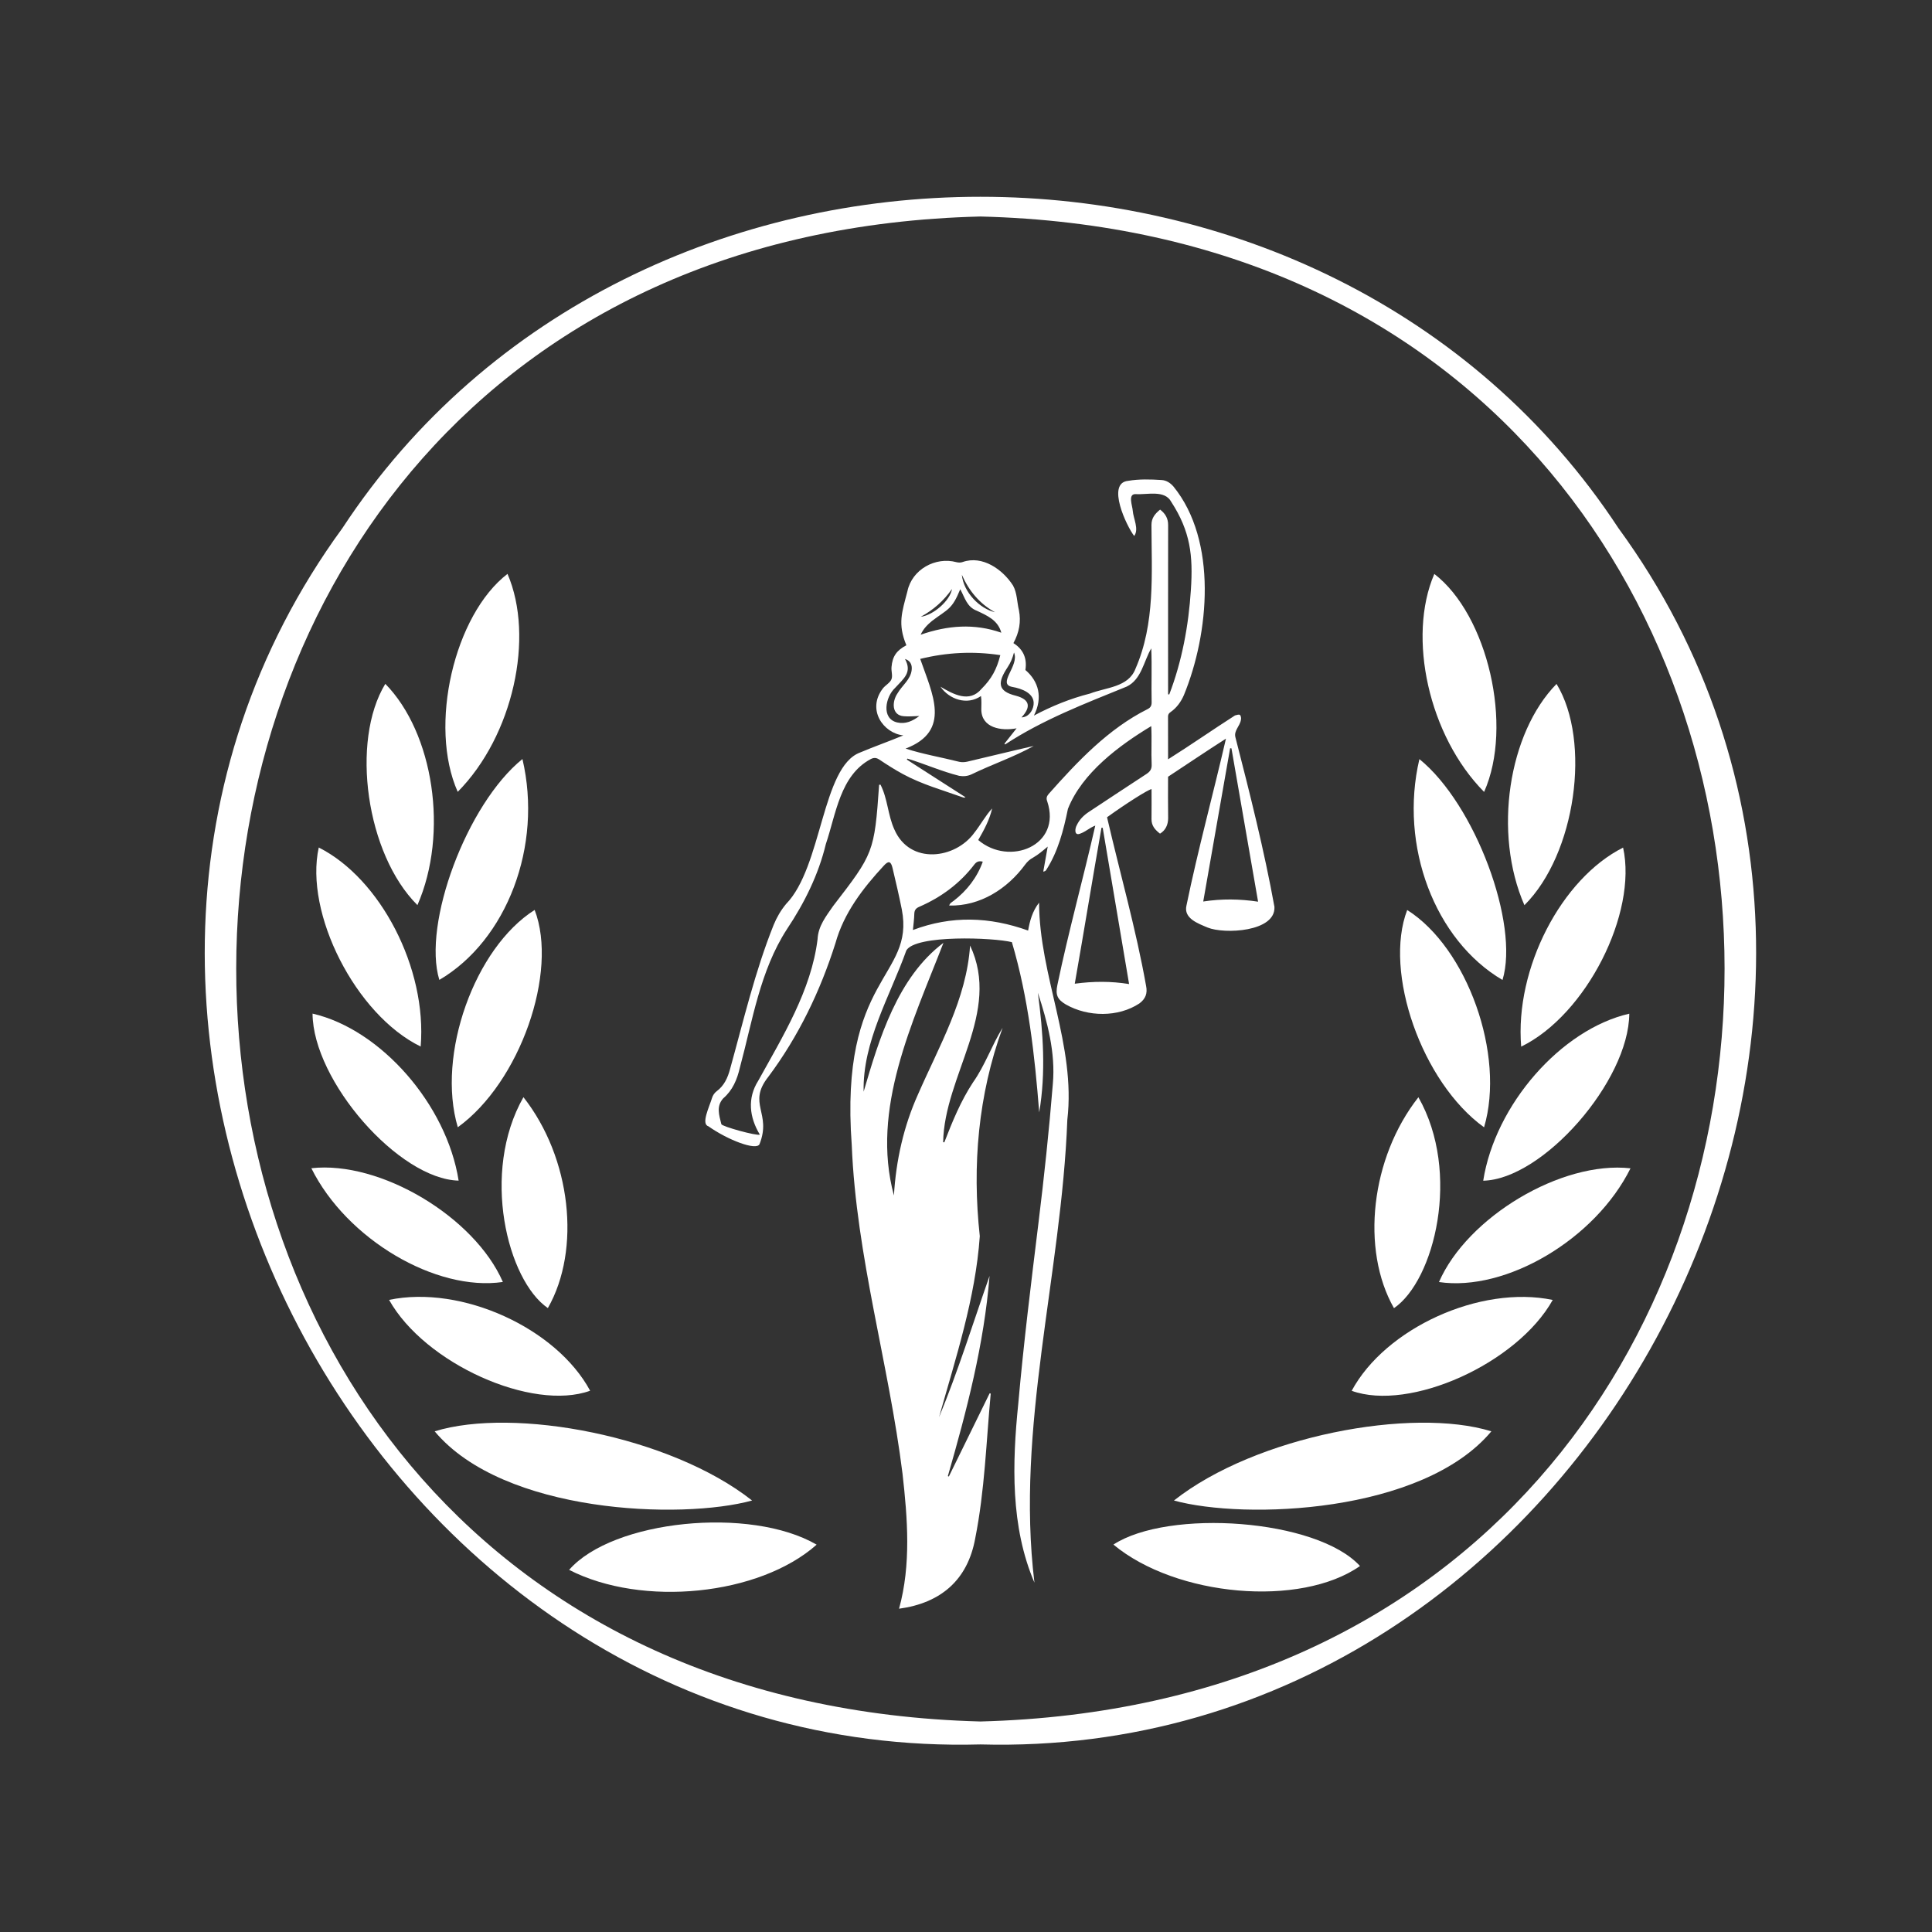 <svg width="224" height="224" viewBox="0 0 224 224" fill="none" xmlns="http://www.w3.org/2000/svg">
<rect x="0" y="0" width="224" height="224" fill="#333333" stroke="none"/>
<path d="M187.639 61.227C153.984 10.014 73.354 10.008 39.702 61.229C-1.847 118.117 42.956 204.18 113.673 202.253C184.373 204.169 229.206 118.121 187.639 61.227ZM113.671 199.593C-1.502 196.534 -1.245 27.939 113.671 25.102C228.663 27.957 228.758 196.587 113.671 199.593Z" fill="white"/>
<path d="M119.201 107.891C114.726 106.281 110.318 106.14 105.845 107.827C105.904 107.185 105.99 106.582 106.005 105.977C106.015 105.544 106.162 105.318 106.578 105.137C109.112 104.035 111.283 102.441 112.968 100.231C113.223 99.898 113.501 99.789 113.946 99.903C113.293 101.737 112.107 103.262 110.571 104.443C110.391 104.582 110.142 104.679 110.053 104.991C113.635 105.082 116.794 103.053 118.853 100.248C119.106 99.904 119.39 99.638 119.778 99.433C120.431 99.053 120.863 98.666 121.475 98.155C121.286 99.217 121.122 100.138 120.958 101.06C121.134 101.027 121.246 100.962 121.299 100.866C122.678 98.719 123.31 96.256 123.817 93.783C125.451 89.627 129.751 86.43 133.478 84.187C133.56 85.686 133.457 87.142 133.526 88.635C133.545 89.173 133.348 89.46 132.914 89.742C130.688 91.184 128.487 92.663 126.269 94.117C125.654 94.52 125.155 95.012 124.841 95.68C124.622 96.059 124.53 96.916 125.207 96.665C125.872 96.438 126.314 95.977 126.989 95.721C125.581 101.894 123.888 107.995 122.596 114.195C122.356 115.335 122.582 115.877 123.582 116.464C126.122 117.911 129.64 117.968 132.107 116.338C132.817 115.808 133.06 115.171 132.88 114.307C131.707 107.718 129.862 101.269 128.353 94.754C130.559 93.165 133.057 91.579 133.512 91.488C133.512 92.651 133.525 93.807 133.508 94.964C133.497 95.749 133.939 96.226 134.493 96.654C135.139 96.275 135.437 95.608 135.437 94.858C135.409 93.259 135.428 91.659 135.428 90.055C137.649 88.598 139.824 87.118 142.14 85.641C140.65 92.109 138.901 98.481 137.562 104.981C137.2 106.488 138.921 107.075 140.007 107.539C141.956 108.337 147.921 108.045 147.761 105.14C146.561 98.521 144.907 91.99 143.235 85.475C143.035 84.71 143.768 84.187 143.875 83.456C143.924 83.284 143.876 82.985 143.756 82.891C143.647 82.805 143.377 82.899 143.187 82.95C140.577 84.621 138.06 86.38 135.429 88.037C135.429 86.302 135.434 84.684 135.424 83.066C135.423 82.817 135.547 82.679 135.725 82.555C136.437 82.055 136.925 81.37 137.264 80.59C140.193 73.464 141.19 62.707 136.043 56.395C135.684 55.99 135.238 55.692 134.689 55.656C133.385 55.572 132.08 55.532 130.783 55.751C128.252 56.01 130.62 61.014 131.5 62.143C132.08 61.349 131.406 60.141 131.334 59.22C131.305 58.66 130.73 57.267 131.661 57.287C132.995 57.387 135.039 56.757 135.8 58.191C138.011 61.6 138.341 64.403 138.074 68.38C137.813 72.504 137.046 76.663 135.563 80.522C135.518 80.512 135.474 80.503 135.43 80.493C135.43 73.955 135.424 67.416 135.436 60.878C135.437 60.112 135.125 59.557 134.505 59.084C133.919 59.563 133.494 60.062 133.503 60.88C133.518 66.492 133.956 72.277 131.644 77.55C130.825 79.688 128.237 79.69 126.385 80.41C124.104 80.989 121.923 81.873 119.874 82.968C120.935 80.876 120.427 78.993 118.886 77.681C119.099 76.358 118.658 75.296 117.498 74.564C118.166 73.338 118.401 72.085 118.136 70.748C117.908 69.801 117.932 68.755 117.454 67.889C116.258 66.02 113.895 64.353 111.61 65.163C111.397 65.245 111.116 65.237 110.889 65.179C108.47 64.523 105.732 66.016 105.206 68.562C104.567 71.011 104.06 72.324 105.086 74.814C103.974 75.401 103.468 76.081 103.365 77.33C103.313 77.802 103.522 78.343 103.359 78.752C103.195 79.164 102.686 79.425 102.379 79.796C100.448 82.27 102.425 85.023 104.734 85.263C102.989 85.987 101.411 86.535 99.707 87.253C95.275 88.917 95.333 100.501 91.146 104.803C90.531 105.543 90.063 106.35 89.7 107.231C87.53 112.644 86.205 118.338 84.646 123.945C84.372 124.964 83.964 125.876 83.079 126.531C82.843 126.705 82.643 127.006 82.557 127.289C82.234 128.362 81.247 130.322 82.141 130.589C84.398 132.184 87.677 133.426 88.055 132.666L88.055 132.668C89.508 129.022 86.599 127.979 89.085 124.841C92.571 120.175 95.115 114.889 96.866 109.346C97.838 105.855 100.034 103.003 102.454 100.387C103.015 99.759 103.293 99.839 103.482 100.638C103.86 102.233 104.237 103.831 104.557 105.438C106.091 113.379 97.303 113.087 98.755 132.787C99.276 145.679 103.052 158.104 104.639 170.858C105.226 176.058 105.646 181.411 104.238 186.518C109.053 185.865 112.193 183.212 113.07 178.354C114.172 172.828 114.345 167.174 114.866 161.576L114.742 161.54C113.165 164.756 111.588 167.972 110.011 171.188C109.972 171.174 109.934 171.16 109.895 171.146C112.089 163.541 114.095 155.853 114.731 147.932C112.808 153.417 111.094 158.94 108.875 164.314C110.804 157.458 113.098 150.523 113.599 143.326C112.701 135.147 113.413 126.928 116.243 119.168C114.986 121.196 114.21 123.523 112.812 125.493C111.386 127.665 110.417 130.042 109.485 132.448C109.44 132.439 109.395 132.43 109.35 132.421C109.488 124.688 116.128 117.371 112.474 109.628C112.055 115.861 108.887 121.272 106.44 126.874C104.771 130.577 103.884 134.554 103.643 138.607C100.931 128.579 105.819 118.522 109.386 109.317C104.074 113.305 101.926 120.429 100.131 126.573C99.999 120.76 103.179 115.539 105.08 110.2C106.142 108.342 115.249 108.704 117.32 109.236C119.238 115.719 119.963 122.326 120.488 128.97C121.276 124.337 120.947 119.718 120.333 115.1C121.443 118.496 122.393 122.062 122.068 125.672C121.633 131.062 121.06 136.438 120.4 141.806C119.545 148.779 118.68 155.753 118.06 162.752C117.357 169.665 117.146 176.991 119.935 183.497C117.743 165.472 123.067 147.786 123.748 129.831C124.756 121.211 120.502 113.151 120.472 104.656C119.692 105.661 119.396 106.784 119.202 107.891L119.201 107.891ZM130.909 114.093C128.799 113.754 126.757 113.764 124.611 114.053C125.682 107.958 126.643 102.024 127.709 95.968C127.756 95.971 127.803 95.974 127.85 95.977C128.866 101.994 129.882 108.013 130.909 114.093ZM142.777 86.761C143.801 92.663 144.827 98.565 145.865 104.542C143.71 104.219 141.649 104.195 139.506 104.523C140.551 98.56 141.587 92.659 142.622 86.758C142.674 86.759 142.725 86.76 142.777 86.761ZM116.812 77.38C117.192 76.796 117.361 76.392 117.566 75.653C118.224 77.186 115.561 79.296 117.364 79.643C118.441 79.827 120.011 80.377 119.833 81.731C119.74 82.451 119.216 83.154 118.435 83.175C119.541 81.988 119.429 81.115 117.811 80.673C115.572 80.13 115.69 79.089 116.812 77.38ZM115.363 70.981C113.621 70.585 111.717 68.704 111.518 66.64C112.338 68.497 113.563 69.99 115.363 70.981ZM110.377 68.289C110.158 69.626 108.233 71.323 106.758 71.51C108.228 70.708 109.398 69.676 110.377 68.289ZM108.067 71.985C109.923 70.586 110.373 70.678 111.334 68.314C111.884 69.33 112.103 70.375 113.263 70.814C114.466 71.378 115.704 71.906 116.094 73.357C112.944 72.256 109.871 72.504 106.742 73.591C107.07 72.876 107.553 72.413 108.067 71.985ZM104.017 83.761C102.142 83.319 102.671 80.786 103.767 79.77C104.787 78.658 105.784 77.965 104.925 76.403C105.5 76.577 105.782 77.032 105.701 77.682C105.579 78.793 104.582 79.475 104.057 80.394C103.406 81.333 103.358 82.946 104.8 83.041C105.373 83.096 105.958 83.029 106.59 83.015C105.81 83.6 104.997 83.985 104.017 83.761ZM103.694 96.169C102.931 94.501 102.923 92.595 102.083 90.972C102.031 90.978 101.979 90.985 101.927 90.991C101.381 98.836 101.282 98.967 96.599 105.04C95.775 106.237 94.864 107.358 94.79 108.9C94.059 114.83 90.759 120.159 87.908 125.31C86.626 127.337 86.884 129.542 88.098 131.55C87.766 131.727 83.697 130.611 83.634 130.337C83.361 129.243 83.037 128.26 83.844 127.354C84.949 126.405 85.46 125.168 85.784 123.778C87.258 118.323 88.112 112.56 91.238 107.733C93.267 104.694 94.891 101.425 95.75 97.864C96.926 94.396 97.399 89.9 100.961 88.006C101.31 87.829 101.595 87.831 101.947 88.065C102.839 88.661 103.746 89.239 104.688 89.75C106.889 90.944 109.318 91.62 111.666 92.458C111.741 92.484 111.819 92.499 111.941 92.434C109.675 90.98 107.409 89.526 105.143 88.072C105.161 88.032 105.179 87.993 105.198 87.953C107.217 88.564 109.163 89.439 111.209 89.951C111.693 90.032 112.151 90 112.622 89.788C114.999 88.631 117.555 87.773 119.852 86.489C117.278 87.069 114.72 87.71 112.151 88.307C111.852 88.375 111.513 88.392 111.217 88.325C109.144 87.802 107.025 87.449 104.994 86.792C110.373 84.751 108.07 80.395 106.691 76.395C109.777 75.636 112.824 75.482 115.978 75.956C115.564 77.599 114.964 78.705 113.798 79.869C112.394 81.539 110.519 80.486 109.038 79.618C110.061 81.088 112.122 81.811 113.737 80.7C113.818 81.27 113.776 81.695 113.775 82.237C113.773 84.406 116.099 84.782 117.865 84.442C117.365 85.074 116.912 85.647 116.459 86.221C116.483 86.252 116.507 86.284 116.532 86.315C120.93 83.432 125.782 81.58 130.628 79.606C132.354 78.78 132.603 76.651 133.481 75.172C133.567 77.252 133.476 79.343 133.523 81.426C133.527 81.818 133.393 82.045 133.055 82.215C128.498 84.496 124.922 88.296 121.579 92.061C121.349 92.33 121.283 92.562 121.417 92.909C123.137 98.048 117.032 100.478 113.419 97.395C114.08 96.248 114.722 95.077 115.033 93.733C114.243 94.576 113.699 95.627 112.979 96.532C110.785 99.597 105.496 100.312 103.694 96.169Z" fill="white"/>
<path d="M136.109 173.973C144.3 176.224 164.933 175.487 172.912 165.951C163.735 163.112 145.613 166.474 136.109 173.973Z" fill="white"/>
<path d="M87.199 173.973C77.695 166.474 59.573 163.112 50.397 165.951C58.376 175.487 79.009 176.224 87.199 173.973Z" fill="white"/>
<path d="M65.986 182.013C74.471 186.367 88.036 184.985 94.683 179.091C86.992 174.612 71.033 176.236 65.986 182.013Z" fill="white"/>
<path d="M129.092 179.082C136.365 185.132 150.803 186.387 157.68 181.567C152.646 176.076 135.461 174.927 129.092 179.082Z" fill="white"/>
<path d="M53.078 130.695C60.297 125.488 64.753 112.694 61.989 105.501C55.043 109.888 50.584 122.293 53.078 130.695Z" fill="white"/>
<path d="M60.572 88.004C54.116 93.222 48.954 107.127 50.938 113.612C58.767 109.012 62.943 98.079 60.572 88.004Z" fill="white"/>
<path d="M68.422 161.244C64.517 153.989 53.526 148.954 45.111 150.711C49.25 158.107 61.709 163.676 68.422 161.244Z" fill="white"/>
<path d="M53.174 136.884C51.793 128.075 44.152 119.337 36.238 117.519C36.282 125.326 46.247 136.721 53.174 136.884Z" fill="white"/>
<path d="M48.774 121.338C49.529 112.253 44.093 101.849 36.958 98.263C35.276 105.873 41.237 117.665 48.774 121.338Z" fill="white"/>
<path d="M44.673 79.286C40.622 85.944 42.453 99.029 48.398 104.941C52.048 96.587 50.266 84.984 44.673 79.286Z" fill="white"/>
<path d="M58.841 66.536C52.662 71.286 49.653 84.152 53.069 91.809C59.485 85.332 62.005 73.867 58.841 66.536Z" fill="white"/>
<path d="M58.303 148.634C55.032 141.11 44.106 134.546 36.098 135.447C40.195 143.694 50.548 149.778 58.303 148.634Z" fill="white"/>
<path d="M63.52 151.662C67.393 144.869 66.218 134.241 60.689 127.209C55.712 135.953 58.828 148.452 63.52 151.662Z" fill="white"/>
<path d="M172.065 130.703C174.559 122.3 170.1 109.896 163.154 105.509C160.39 112.702 164.846 125.496 172.065 130.703Z" fill="white"/>
<path d="M174.203 113.621C176.186 107.137 171.024 93.231 164.568 88.013C162.198 98.089 166.374 109.021 174.203 113.621Z" fill="white"/>
<path d="M156.717 161.252C163.43 163.684 175.889 158.114 180.027 150.718C171.612 148.962 160.621 153.997 156.717 161.252Z" fill="white"/>
<path d="M171.967 136.894C178.894 136.731 188.859 125.335 188.902 117.528C180.989 119.347 173.348 128.084 171.967 136.894Z" fill="white"/>
<path d="M176.369 121.348C183.906 117.675 189.867 105.883 188.185 98.273C181.05 101.858 175.614 112.262 176.369 121.348Z" fill="white"/>
<path d="M180.469 79.295C174.876 84.994 173.094 96.596 176.744 104.95C182.69 99.038 184.52 85.954 180.469 79.295Z" fill="white"/>
<path d="M166.298 66.544C163.134 73.875 165.654 85.34 172.07 91.817C175.485 84.16 172.476 71.294 166.298 66.544Z" fill="white"/>
<path d="M166.838 148.643C174.593 149.787 184.947 143.704 189.044 135.457C181.035 134.556 170.109 141.12 166.838 148.643Z" fill="white"/>
<path d="M164.452 127.217C158.923 134.249 157.748 144.877 161.62 151.671C166.313 148.46 169.429 135.961 164.452 127.217Z" fill="white"/>
</svg>
